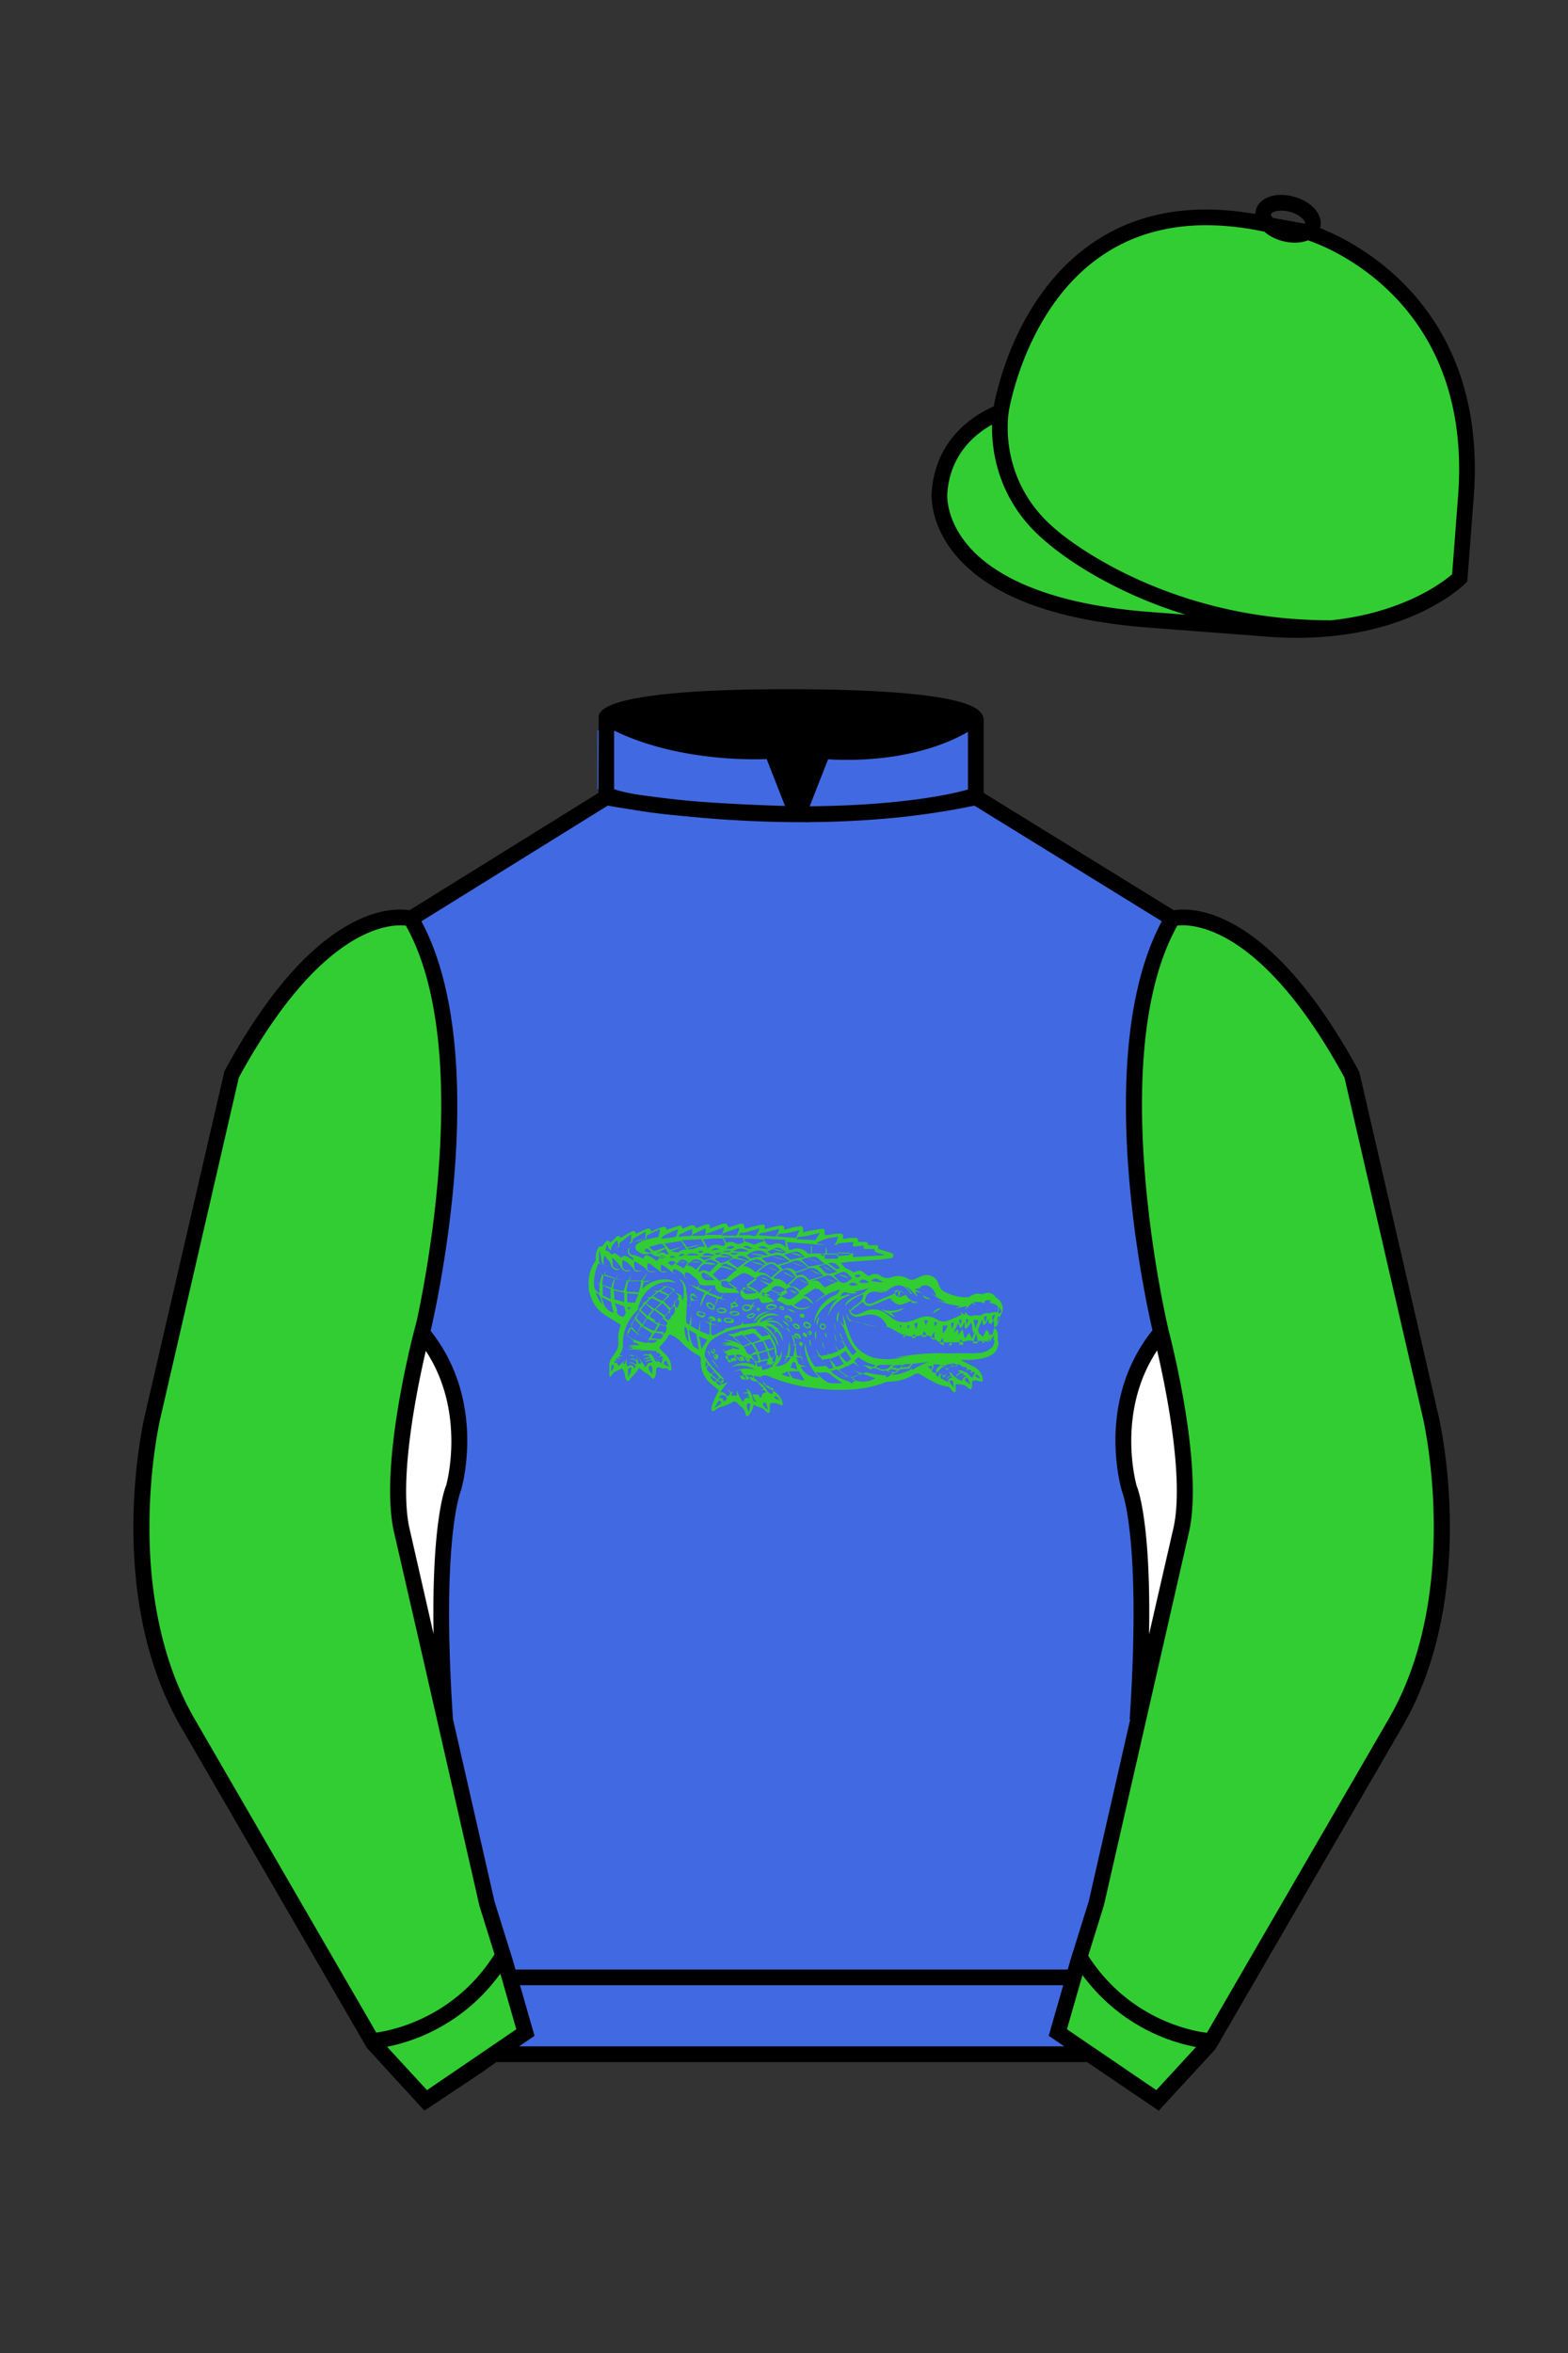
<svg xmlns="http://www.w3.org/2000/svg" viewBox="0 0 100 150">

	<rect x="0" y="0" width="100" height="150" fill="#333333" stroke="none"/>

	<path d="M74.752 58.99s5.164-1.613 11.451 9.961l5.025 21.795s2.623 11.087-2.232 19.497l-11.869 20.482-3.318 3.605-4.346-2.944H31.484l-1.03.731-3.317 2.213-1.658-1.802-1.659-1.803-5.936-10.241-5.936-10.241c-2.427-4.205-2.985-9.08-2.936-12.902.049-3.823.705-6.595.705-6.595l2.512-10.897 2.512-10.898c3.144-5.787 6.007-8.277 8.084-9.321 2.077-1.043 3.368-.64 3.368-.64l6.228-3.865 6.229-3.865v-5.08s.087-.328 1.571-.655c1.483-.328 4.364-.655 9.95-.655 6.222 0 9.232.368 10.689.737 1.455.369 1.357.737 1.357.737v4.916l12.535 7.73z" fill="#4169e1"></path>

<g id="ICON"><g id="Layer_91" data-name="Layer 91"><path d="M49.31,86.93Zm14.28-4.17a.37.37,0,0,1-.13-.12.57.57,0,0,0-.72-.16.53.53,0,0,1-.25,0,.76.76,0,0,0-.58.14.44.44,0,0,1-.25.08,3,3,0,0,1-1.43-.36.68.68,0,0,1-.32-.35l-.07-.18a.77.77,0,0,0-1-.48,3.76,3.76,0,0,0-.46.2.48.48,0,0,1-.45,0,1.2,1.2,0,0,0-1.09-.1.74.74,0,0,1-.63-.06.6.6,0,0,0-.71-.07.15.15,0,0,1-.18,0L55,81.06a.4.4,0,0,0-.42,0,.17.17,0,0,1-.21,0c-.11-.07-.23-.12-.34-.18s-.06,0-.08,0l-.34-.37.45-.06,1.74-.13c.31,0,.61-.06.91-.1.11,0,.25,0,.26-.17s-.13-.17-.23-.21l-.62-.19c-.07,0-.13,0-.12-.14s-.08-.13-.17-.13l-.47,0v0c0-.18-.08-.23-.25-.21a1.38,1.38,0,0,0-.2,0l-.19,0s0,0,0,0c0-.21,0-.27-.23-.26s-.37,0-.55.06l-.19,0c.06-.29,0-.34-.26-.33s-.5.06-.75.09l-.15,0a1.8,1.8,0,0,0,0-.19c0-.13,0-.21-.15-.2a5.58,5.58,0,0,0-.59.09c-.2,0-.41.08-.63.13,0-.08,0-.13,0-.18s0-.22-.17-.21a4.67,4.67,0,0,0-.52.08L50,78.4l0,0c.05-.27-.06-.3-.31-.26s-.58.13-.87.2h-.06a0,0,0,0,1,0,0c.06-.25,0-.3-.24-.26s-.63.15-.95.23l-.09,0c0-.1,0-.24-.11-.3h-.17l-.73.23L46.32,78h-.2l-.86.32s0,0,0-.07c0-.19,0-.25-.23-.19s-.43.16-.64.24c0,0-.06-.15-.12-.17a.54.54,0,0,0-.25,0l-.49.2c-.07-.2-.11-.22-.32-.16l-.71.23c0-.18-.11-.23-.31-.16s-.44.17-.66.26c-.06-.19-.11-.22-.32-.14s-.43.19-.65.29c-.05-.18-.11-.22-.3-.13s-.45.26-.68.4c-.09-.16-.17-.18-.34,0s-.2.2-.31.29c-.12-.15-.21-.16-.34,0s-.1.14-.15.21-.22,0-.29.12a1.45,1.45,0,0,0-.16.71.2.2,0,0,1,0,.11,2.59,2.59,0,0,0-.45,1.22.08.08,0,0,1,0,0v.52c0,.16.06.33.11.48a2.18,2.18,0,0,0,.84,1.18c.34.24.71.45,1.08.68,0,.17-.1.38-.13.58a4,4,0,0,0,0,.6.93.93,0,0,1-.17.56c-.08.13-.17.24-.25.37a.82.82,0,0,0-.16.57s0,.09,0,.14,0,.28,0,.41.08.1.15,0l0,0c.14-.27.44-.29.66-.45a1.19,1.19,0,0,1,.19.49.57.57,0,0,0,.08.24c.06.12.13.13.22,0a1,1,0,0,0,.08-.11,3.45,3.45,0,0,0,.26-.28,1.31,1.31,0,0,0,.2-.28c0-.07.1-.09.16,0l.2.16s.09.09.13.09.24.15.33.27a.55.55,0,0,0,.14.12c0-.05.1-.09.12-.15a.94.94,0,0,0,.06-.28c0-.06,0-.12,0-.18s.09-.19.24-.14a.54.54,0,0,0,.36.06s.06,0,.09,0,.08.09.13.13.13,0,.15,0a.46.46,0,0,0,0-.2,1.15,1.15,0,0,0-.36-.81L42.1,86a.1.1,0,0,1,0-.17,3.08,3.08,0,0,0,.24-.27,2.76,2.76,0,0,0,.28-.39c0-.09.09-.11.18-.07a1.85,1.85,0,0,1,.61.42,4.5,4.5,0,0,0,1.14.89.24.24,0,0,1,.15.25,1.84,1.84,0,0,0,.73,1.63l.32.26.09.08c-.12.24-.24.47-.34.72a1.78,1.78,0,0,0-.13.45c0,.15.06.2.19.13a2.75,2.75,0,0,1,.28-.19,2,2,0,0,1,.26-.08l.47-.19a.54.54,0,0,0,.13-.07.2.2,0,0,1,.28,0,2.49,2.49,0,0,0,.23.23.76.76,0,0,1,.34.53s0,.07.06.11h.1a1.48,1.48,0,0,0,.36-.73l.19.11.3.1a.31.31,0,0,1,.1.05c.08.06.15.14.22.2s.11.08.15.07A.18.18,0,0,0,49.1,90c0-.14,0-.28,0-.43a.29.29,0,0,0,0-.09.81.81,0,0,1,.68.09.16.16,0,0,0,.13,0s0-.09,0-.14a.88.88,0,0,0-.1-.27,1.33,1.33,0,0,0-.65-.59.91.91,0,0,1-.54-.56c0-.09-.08-.18-.12-.25a.57.57,0,0,1,.59,0,10,10,0,0,0,2.64.7,11.35,11.35,0,0,0,2.33.13,7.32,7.32,0,0,0,2.36-.45.72.72,0,0,1,.29-.06,3.21,3.21,0,0,0,1.62-.47.3.3,0,0,1,.35,0,12.4,12.4,0,0,0,1.13.62,4.29,4.29,0,0,0,.64.17.29.29,0,0,1,.12.07c.06.07.11.15.18.22s.14.1.2,0a1.55,1.55,0,0,0,0-.23c0-.06,0-.13,0-.22l.17,0,.33.05a.27.27,0,0,1,.12.06c.07,0,.12.11.19.15l.16.07a.45.45,0,0,0,.07-.18,1.86,1.86,0,0,0,0-.33.49.49,0,0,1,.47,0,.72.72,0,0,0,.21,0,.59.59,0,0,0,0-.23,1.07,1.07,0,0,0-.59-.72c-.21-.1-.42-.2-.62-.31a1.18,1.18,0,0,1-.19-.11v0h.14a5.16,5.16,0,0,0,1.3-.11,2.15,2.15,0,0,0,.5-.19.83.83,0,0,0,.43-.57.47.47,0,0,0,0-.38.53.53,0,0,1,0-.22.76.76,0,0,0-.09-.45s-.06-.06-.1-.09-.06.07-.07.1l-.09.34c-.1-.11-.16-.06-.2.06,0-.15,0-.3-.19-.4l-.21.43c-.14-.11-.28-.19-.3-.35a.36.36,0,0,1,0-.18c.06-.15.14-.3.21-.46l.07-.11h0a2,2,0,0,0,0,.24c0,.11.08.14.16.06a1.37,1.37,0,0,0,.13-.2l.09-.17h0v.22s0,.1.05.11a.16.16,0,0,0,.13,0c.06-.06.1-.13.17-.21,0,.12,0,.23,0,.33a.35.35,0,0,0,0,.12.17.17,0,0,0,.14-.06,1,1,0,0,0,.17-.34,2.9,2.9,0,0,1,.24-.64v-.27A.9.9,0,0,0,63.59,82.76Zm-7.54-1.18.28.15h-.26v0l-.51-.06A.33.33,0,0,1,56.05,81.58Zm-.62.18c-.23,0-.44.08-.65-.05C55,81.51,55.1,81.52,55.43,81.76Zm-.53-.44c-.2.16-.24.16-.4,0C54.64,81.26,54.77,81.21,54.9,81.32Zm-.19.57c-.34.1-.4.1-.55,0C54.25,81.72,54.51,81.74,54.71,81.89Zm-.7-.74.34.33-.32.24a.45.45,0,0,1-.45,0l-.41-.41c.14-.06.31-.14.48-.2A.36.36,0,0,1,54,81.15Zm-5,.78c-.18.18-.48.21-.56.52a1.73,1.73,0,0,0-.86-.51s.05-.07.08-.09c.24-.17.47-.34.71-.49a.5.5,0,0,1,.57,0,4.5,4.5,0,0,1,.37.28l-.24.2-.69-.28,0,0Zm-.26.49.4.16v0l-.41.05a.12.12,0,0,1-.12-.05.31.31,0,0,1,0-.19S48.7,82.41,48.74,82.42Zm-.5,0,0,0-.46.06a.36.36,0,0,1-.43-.26c0-.09,0-.16.11-.15a.93.93,0,0,1,.33.07C47.93,82.2,48.08,82.3,48.24,82.38Zm-2-.85a.35.35,0,0,0-.35.1c-.14-.13-.29-.26-.45-.42.16-.14.33-.31.51-.46a.19.19,0,0,1,.13,0l.73.21A1.4,1.4,0,0,0,46,80.7a.31.31,0,0,1,.38-.11,5.61,5.61,0,0,1,.63.34l-.18.13c-.15.13-.3.26-.44.4A.18.18,0,0,1,46.21,81.53Zm.82.58,0,0c-.25,0-.5,0-.74-.06S46,82,46,81.82s0-.15.1-.15a.45.45,0,0,1,.26,0C46.57,81.83,46.8,82,47,82.11Zm-4-1.63-.23.17-.23-.17a.29.29,0,0,1,.49,0h-.34v0ZM42,79.9s-.08,0-.12,0v0l.57-.3c.06.12.12.22.2.36-.08,0-.13,0-.16,0A.39.39,0,0,0,42,79.9Zm.39.27H42C42.15,80,42.23,80,42.38,80.17Zm-1-.67.74-.21s.12,0,.17.09a.6.6,0,0,1,.13.14l-.64.21a.15.15,0,0,1-.11,0Zm.16.3c-.15.08-.24.07-.45-.08C41.22,79.53,41.27,79.54,41.52,79.8Zm1.16.37c.09-.14.18-.16.38,0Zm.07-.4.79-.31v0c-.25.06-.49.11-.73.19a.15.15,0,0,1-.19-.06,2.74,2.74,0,0,0-.29-.31l.52-.08.45-.07a.13.13,0,0,1,.16.06l.3.49,0,0a.51.51,0,0,0-.52.16s0,0-.06,0Zm3.33,0h0l.49-.06c-.06.09-.12.13-.22.1l-.14,0h-.13l-.12.07a.75.75,0,0,1-.2.1c-.06,0-.14,0-.21-.08v0l.53-.06Zm6.49.81-.51.08-.42.07a.14.14,0,0,1-.11,0l-.45-.42a1.28,1.28,0,0,1,.26-.1,5.58,5.58,0,0,1,.59-.1.19.19,0,0,1,.15.07C52.24,80.26,52.39,80.4,52.57,80.56Zm-.29-.64h.22l0,.17Zm.39.31c-.07,0-.11,0-.11-.09v0c0-.21,0-.19.2-.19h.68s0,.09,0,.13,0,.13-.14.14Zm.15.44c.18.14.37.26.56.39v0c-.13,0-.26.05-.38.09a.45.45,0,0,1-.54-.19,1.93,1.93,0,0,0-.3-.26,2,2,0,0,0,.35-.1A.29.29,0,0,1,52.82,80.67Zm-6.92-.62c.13-.2.47-.16.81.1a2.53,2.53,0,0,1-.76.36l-.39-.25a.44.44,0,0,1,.41-.14c.21,0,.42,0,.63.07A1.15,1.15,0,0,0,45.9,80.05Zm.65-.2h.92v0l-.16,0a.6.6,0,0,0-.41.09.11.11,0,0,1-.17,0C46.69,80,46.62,79.91,46.55,79.85Zm.16-.09a.79.79,0,0,1,1,0c-.06,0-.09,0-.12,0C47.28,79.81,47,79.78,46.71,79.76Zm1.08.59a.22.22,0,0,1-.13,0c-.23-.06-.46-.14-.68-.21C47.16,79.94,47.54,80.08,47.79,80.35Zm-.2-.35c.56-.4,1-.4,1.37,0v0l-.25,0a7.9,7.9,0,0,0-.85-.12,2.52,2.52,0,0,0,.85.17v0l-.41.07c-.1,0-.21,0-.31.06a.18.18,0,0,1-.19,0A1.92,1.92,0,0,0,47.59,80Zm1.7-.38a.41.41,0,0,1,.54,0l.29.19c-.11,0-.21.11-.33.06a.64.64,0,0,0-.47,0c-.18.09-.29,0-.41-.12l.38-.13Zm.27.38a.56.56,0,0,1,.35.09,3.26,3.26,0,0,1,.41.3l-.7.2a.13.13,0,0,1-.1,0A.53.53,0,0,0,49,80.5s-.07,0-.09,0-.21-.18-.34-.29C48.93,80.13,49.25,80.05,49.56,80Zm.48.57.47-.16a.57.57,0,0,1,.55,0c.16.11.29.24.46.37l-.75.26s-.07,0-.09,0A.6.6,0,0,0,50,80.9a.16.16,0,0,1-.1,0,2.61,2.61,0,0,0-.17-.2Zm.85-.4-.43.1a.12.12,0,0,1-.1,0,4.63,4.63,0,0,1-.37-.32c.27-.07.51-.14.77-.19a.44.44,0,0,1,.23.09c.1.07.19.16.32.27ZM50,79.43a.62.62,0,0,0-.7-.1.39.39,0,0,1-.44-.08c-.07-.06-.08-.18-.13-.29l1.35.08c0,.16,0,.31.07.49Zm-1,.2-.65-.08C48.59,79.38,48.72,79.4,49,79.63Zm-.27-.49c-.17,0-.34.09-.5.15a.26.26,0,0,1-.28,0,2.17,2.17,0,0,0-.36-.12.15.15,0,0,1-.06,0,.93.93,0,0,1-.07-.2c.41,0,.8,0,1.2.06C48.79,79,48.71,79.1,48.73,79.14Zm-.75.43c-.24.12-.39-.06-.58-.09C47.63,79.32,47.78,79.5,48,79.57Zm-.66-.33a.41.41,0,0,1-.44,0,.57.57,0,0,0-.55,0l-.18-.34h1.11c.17,0,.13.13.17.21S47.38,79.21,47.32,79.24Zm-.49.24c-.15.19-.34.11-.53.13A.41.41,0,0,1,46.83,79.48Zm-1.45.24c.17-.19.25-.2.52-.08Zm.22.33h-.8C44.91,79.81,45.29,79.86,45.6,80.05Zm-1.08-.26c.11-.1.23-.05.35,0C44.72,79.89,44.67,79.89,44.52,79.79Zm0,.24-.38,0-.38,0C44,79.87,44.19,79.85,44.57,80Zm.92.11v0l-.54.2-.29-.22Zm-.93-.64a1,1,0,0,1-.52.14.28.28,0,0,0-.13,0v-.06l.79-.21v0c-.24,0-.47.07-.7.12s-.15,0-.2-.08a4.29,4.29,0,0,0-.28-.35L44.65,79a.07.07,0,0,1,.07,0c.08.15.15.31.23.47C44.8,79.49,44.65,79.44,44.56,79.5Zm-.84.45c-.11.14-.25.12-.4.13A.3.3,0,0,1,43.72,80Zm-.42.52h.53a1,1,0,0,0-.54,0c.14-.22.4-.23.63,0l-.27.39-.49-.29C43.22,80.5,43.26,80.47,43.3,80.47Zm.71,0h.74a1.08,1.08,0,0,0-.64,0c.13-.29.55-.2.75,0l-.43.47c-.16-.12-.3-.28-.56-.26Zm.65.35c.17-.17.31-.32.59-.21a1.75,1.75,0,0,0,.46,0,1.3,1.3,0,0,0-.68-.14.37.37,0,0,1,.48-.13,2.27,2.27,0,0,1,.34.19l-.56.57c-.18-.09-.4-.22-.62,0C44.5,81,44.51,81,44.66,80.85Zm.32.35a.56.56,0,0,1,.21.09c.15.1.29.22.45.35-.19,0-.36,0-.52,0a.33.33,0,0,1-.31-.27A.13.13,0,0,1,45,81.2Zm1.53-.77.29-.16a.17.17,0,0,1,.1,0l.75.15-.56.44Zm1.7-.14c.27,0,.44.16.66.31l-.64.54a1.38,1.38,0,0,0-.77-.41A1.59,1.59,0,0,1,48.21,80.29Zm1,1.19a.89.89,0,0,0-.83-.33,1.86,1.86,0,0,1,.7-.52.39.39,0,0,1,.3,0,4.35,4.35,0,0,1,.42.33Zm.16,0a4.15,4.15,0,0,1,.52-.42.45.45,0,0,1,.65.08l.27.3-.58.51a.81.81,0,0,0-.93-.36C49.39,81.55,49.39,81.51,49.42,81.5Zm.92.67a.33.33,0,0,1,.42,0,4,4,0,0,1,.32.28,1.88,1.88,0,0,1-.55.41.51.51,0,0,1-.4-.07l-.43-.22.19-.12Zm.09-.2.41-.37a.43.43,0,0,1,.68.05l.17.25-.28.22-.29.21A.76.76,0,0,0,50.43,82Zm1.26-.32c-.18-.23-.39-.45-.76-.26l-.13-.2.1,0c.22-.08.45-.15.67-.25a.64.64,0,0,1,.77.16c.1.09.18.19.28.29Zm.15.07c.15-.07.31-.12.47-.18l.38-.13a.45.45,0,0,1,.45,0,.6.6,0,0,1,.13.09l.3.26c-.15,0-.3.09-.44.15l-.43.21a2.89,2.89,0,0,1-.24-.25.46.46,0,0,0-.65-.1s0,0-.06,0S51.8,81.73,51.84,81.72Zm1.77-.83a.18.18,0,0,1-.27,0c-.13-.11-.28-.21-.42-.32C53.25,80.47,53.34,80.55,53.61,80.89Zm.69-.84-.81.08a.76.76,0,0,1,0-.16.12.12,0,0,1,.07-.07h.72ZM53,78.91a3.55,3.55,0,0,1,.47-.06c-.11.16-.07.4-.32.49l.7.08v0l-.51-.07v0a.42.42,0,0,1,.14-.09l.83-.08h.11a.64.64,0,0,1,0,.07c-.07.2,0,.23.17.21l.48-.06s0,0,0,0c0,.19,0,.23.19.22l.51,0c0,.19.1.21.22.25a2.74,2.74,0,0,1,.46.15l-2.06.12c0-.19,0-.2.17-.2h.15v0h-.16c-.12,0-.18,0-.17-.16s0,0,0-.07a1.27,1.27,0,0,1,0,.2h-.73s-.05,0-.05-.08a2,2,0,0,1,0-.24h0v.32h-.86c0-.16,0-.3-.08-.44h0v.32c0,.08,0,.12-.11.12s-.43,0-.65,0-.11,0-.12-.11a3,3,0,0,0,0-.31.17.17,0,0,0-.06-.11v.54c-.09,0-.19,0-.24-.06a.86.86,0,0,0-1-.19H50.3l-.12-.49,2.47.2h0l-.55-.11a.2.2,0,0,1,.2-.13C52.53,79,52.76,78.94,53,78.91Zm-1.29-.18.58-.14,0,0c-.09.15-.18.31-.28.46a.14.14,0,0,1-.13,0L50.82,79c0-.13.11-.16.25-.16A3.44,3.44,0,0,0,51.7,78.73Zm-1-.24.28-.07c-.09.19-.15.34-.23.49a.13.13,0,0,1-.11,0l-1.1-.09a.26.26,0,0,1,.25-.18C50.11,78.64,50.42,78.56,50.72,78.49Zm-2.17.12a7.31,7.31,0,0,0,.78-.18l.37-.09a.94.94,0,0,1-.23.48.18.18,0,0,1-.1,0l-1-.08A.26.26,0,0,1,48.55,78.61Zm-1.22,0a5.06,5.06,0,0,0,.67-.17l.45-.13v0a1.72,1.72,0,0,1-.21.43c-.11.13-.29,0-.44,0s-.44,0-.67,0C47.17,78.64,47.21,78.58,47.33,78.56Zm-1.15,0c.3-.12.6-.22.9-.33l.07,0,0,0c0,.14-.07.28-.12.41a.13.13,0,0,1-.11.08l-.83,0h-.06S46.14,78.59,46.18,78.58Zm-1,0,1-.37c0,.15-.07.28-.11.42a.15.15,0,0,1-.09.06H45S45.09,78.63,45.13,78.61Zm.3.34.63,0,.13.3a.12.12,0,0,1-.13.17H46a.74.74,0,0,0-.86.16h0l-.3-.57Zm-1.23-.28c.25-.13.51-.24.76-.36h0a1,1,0,0,0,0,.16c0,.34,0,.29-.32.31l-.5,0,0,0S44.17,78.68,44.2,78.67Zm-.84,0a2.3,2.3,0,0,0,.32-.15l.42-.19a3.25,3.25,0,0,1,0,.33c0,.08,0,.12-.12.12l-.74.06A.18.18,0,0,1,43.36,78.69Zm-1,.06.56-.26.28-.11a3.08,3.08,0,0,1-.1.41.15.15,0,0,1-.1.09l-.83.11A.23.23,0,0,1,42.41,78.75Zm-3.69.58c.09.16.08.33.26.4,0-.31.2-.46.39-.66l.09.41-.34.19v0l.39-.17s0-.06,0-.09a.18.18,0,0,1,.07-.19c.18-.14.36-.29.54-.42a.67.67,0,0,1,.14-.09,2.08,2.08,0,0,1,0,.25c0,.15,0,.3-.21.33l0,0c.21,0,.27,0,.32-.22,0,0,0-.06,0-.07l.8-.46h0c0,.15,0,.3,0,.46a1.67,1.67,0,0,0-.74.21v0l.83-.23c-.06-.14,0-.21.12-.26l.71-.34c0,.19-.06.35-.09.51a.13.13,0,0,1-.09,0c-.24.06-.47.09-.7.16a1.75,1.75,0,0,0-.5.23.28.28,0,0,0,0,.52.72.72,0,0,0,.72.13.14.14,0,0,1,.11,0,.74.74,0,0,0,.57.19c.1,0,.2,0,.32,0-.06.11-.12.14-.23.11s-.19,0-.29.17c-.08,0-.15-.11-.23-.15a2.58,2.58,0,0,0-.32-.18c-.18-.07-.25,0-.31.15l0,.05h0A2.65,2.65,0,0,0,40.4,80L40.28,80c-.18-.13-.2-.23-.1-.48a.25.25,0,0,0-.14.24c0,.18.08.29.35.43l0,.15-.13-.07a2,2,0,0,0-.31-.19c-.16-.07-.23,0-.33.1l-.26-.2c-.15-.11-.22-.1-.36,0-.11-.1-.17-.28-.39-.25C38.62,79.58,38.67,79.47,38.72,79.33ZM38,82.4c.32.13.33.43.4.74A1.68,1.68,0,0,1,38,82.4ZM40,83s0-.14,0-.22,0-.21,0-.33l.72.05c-.08.19-.14.36-.22.53a.22.22,0,0,1-.14,0A1.07,1.07,0,0,1,40,83Zm.24.34-.12.16L40,83.34Zm-.28-1c0-.23.07-.45.11-.66h.81c0,.24-.09.47-.13.71Zm-.15-.1s-.08.06-.12.06l-.59-.13c0-.23.09-.44.13-.66l.74.14C39.91,81.84,39.86,82,39.8,82.22ZM39,82.1l-.58-.2a.15.15,0,0,1,0-.09c0-.19.06-.38.09-.59l.72.26C39.08,81.69,39,81.88,39,82.1Zm-.06.08a.12.12,0,0,1,0,.07c0,.18,0,.35,0,.56l-.5-.23s0,0,0-.06c0-.18,0-.37,0-.57Zm-.52.53.52.27a.16.16,0,0,1,.06.08c0,.21.09.42.13.62C38.61,83.55,38.51,83.14,38.37,82.71Zm.76.12c0-.18,0-.37-.05-.57l.68.15V83l-.59-.16A0,0,0,0,1,39.13,82.83Zm.19.78c0-.17-.1-.33-.17-.54l.6.2s0,0,0,0a2.42,2.42,0,0,1,.1.36.45.45,0,0,1-.05.19.94.94,0,0,1-.09.12A.47.47,0,0,1,39.32,83.61Zm-.21,3.57a1.57,1.57,0,0,1-.2.25h0A3,3,0,0,1,39,87.1S39,87,39.09,87,39.14,87.14,39.11,87.18Zm1.09.23c-.05.14-.13.26-.19.39h0c0-.13,0-.26,0-.39a.17.17,0,0,1,0-.07c0-.09.07-.17.18-.15S40.25,87.3,40.2,87.41Zm1.37.21a3.65,3.65,0,0,1-.24-.31.35.35,0,0,1,0-.2.14.14,0,0,1,.12-.06.26.26,0,0,1,.1.13c0,.14,0,.29,0,.44Zm.83-.86a.18.18,0,0,1,.11.08c0,.09.07.19.12.31L42.38,87a.18.18,0,0,1-.05-.12S42.38,86.76,42.4,86.76Zm-.3-.38-.16.15c.1,0,.19-.14.3,0a1.07,1.07,0,0,1-.14.16h0l.2-.09,0,0a.36.36,0,0,0-.15.34l-.45-.4,0,0,.24.27c-.12,0-.2,0-.24-.14a1.73,1.73,0,0,0-.21-.34s-.07-.12-.13,0-.05,0-.08,0a.37.37,0,0,0-.33.08c.36,0,.38,0,.45.11a.47.47,0,0,0-.4.14c.18,0,.35-.18.52,0-.17,0-.34,0-.41.18a1.45,1.45,0,0,1,.26-.11.14.14,0,0,1,.19.11.82.82,0,0,0-.28.07.93.93,0,0,0-.15.26l-.44-.64h0c.05.13.11.26.17.39a.29.29,0,0,0-.1,0l-.1,0-.09-.52h0c0,.11,0,.22,0,.33-.26-.16-.32-.17-.5-.06a.44.44,0,0,1,.47.13s0,.14,0,.19a1.76,1.76,0,0,0-.35-.15s-.12,0-.17.08a.38.38,0,0,1,.45.14s0,.12,0,.18-.15-.18-.23-.2-.19,0-.3.08a1.91,1.91,0,0,1,0-.63h0c0,.12-.08.23-.11.35s0,.12-.14.08l.12-.21-.43.39c0-.14-.09-.25-.25-.23,0-.17.12-.17.31-.06l0,0-.21-.14c0-.1,0-.1.35,0l-.22-.13c.07-.17.21,0,.32-.08l-.22-.08a.41.41,0,0,1,.07-.11.94.94,0,0,0,.15-.49,2.86,2.86,0,0,1,.83-2.16l.16-.18h0a.13.13,0,0,1,0,.22c-.07.1-.13.21-.21.32a.83.83,0,0,1-.08-.12v0a.3.3,0,0,1,0,.36,2.51,2.51,0,0,0-.13.28l-.11-.19c.15.27,0,.48-.13.72l-.12-.19a.41.41,0,0,1,0,.5h0l.06-.08a.93.93,0,0,1,.05-.1l.36.33s0,.07,0,.1.09,0,.11,0a2,2,0,0,1,.28.16l-.38,0-.05,0-.25,0h0l.27.11.28.07v0L40,85.8v0l.39.16-.43.07v0H41l-.53.12a4.37,4.37,0,0,1,1.44,0l-.07.09H42ZM41.58,85c0,.1-.12.22-.19.33s-.06,0-.09,0L40.66,85l.24-.45ZM41,84.51l.26-.47.67.41c-.06.12-.13.24-.2.36a.14.14,0,0,1-.11,0Zm-.35.47-.38-.42s0-.07,0-.1l.2-.39.39.44Zm0,.07c-.07.11-.13.24-.21.39L40,85.11A.14.14,0,0,1,40,85c0-.12.11-.24.17-.37Zm.06,0,.67.33c-.07.24-.1.26-.34.2l-.55-.15C40.49,85.32,40.55,85.2,40.62,85.09Zm.75.37a.08.08,0,0,1,.07,0l.38,0c-.08.18-.3.24-.58.15A1.09,1.09,0,0,1,41.37,85.46Zm.07-.11c.09-.13.16-.24.24-.34a.1.1,0,0,1,.08,0,3.24,3.24,0,0,1,.39.07l-.23.31s-.05,0-.07,0Zm.29-.44.27-.42.43.11-.2.34s0,0-.07,0Zm0-.7a4.5,4.5,0,0,1-.41-.25l.3-.42.57.43s0,.07,0,.1h0C41.93,84.42,42,84.4,41.69,84.21Zm0-.72.44-.38c.11.12.25.25.38.4s0,.08,0,.11-.14.19-.22.3Zm.49-.5c.11-.08.23-.19.37-.31l.31.36a.12.12,0,0,1,0,.1c-.07.11-.15.22-.22.31Zm.41-.41.28-.29.3.42L43,83C42.88,82.86,42.76,82.72,42.63,82.58Zm-.06,0-.25-.14-.27-.12.11-.07c.1-.06.21-.18.3-.17a1.5,1.5,0,0,1,.41.22Zm-.07.06-.31.31a.11.11,0,0,1-.1,0c-.18-.08-.35-.18-.53-.27.13-.1.25-.21.39-.31H42Zm-.44.43-.4.42-.54-.37.31-.31a.1.1,0,0,1,.09,0Zm-.54.47c-.1.14-.2.26-.31.4l-.43-.4c.09-.13.19-.25.3-.38Zm-.38.5-.26.44-.36-.38a.1.1,0,0,1,0-.09l.2-.39ZM42,85.38c.1-.11.12-.29.31-.32C42.26,85.19,42.23,85.37,42,85.38Zm.28-.41.22-.37C42.54,84.8,42.43,85,42.31,85Zm.2-.49c0,.07-.08,0-.14,0l-.32-.1.22-.34.25.2C42.61,84.34,42.53,84.41,42.51,84.48Zm.11-.32L42.38,84l.25-.35C42.86,83.87,42.86,84,42.62,84.16Zm.22-.28a.08.08,0,0,0,0,0c-.22-.28,0-.45.15-.64A.45.45,0,0,1,42.84,83.88Zm.33-.49c-.16-.26-.15-.34.07-.59C43.41,83,43.29,83.21,43.17,83.39Zm.49,1.15c.11.09.22.16.22.35a5.06,5.06,0,0,0,.09.68C43.79,85.49,43.62,85,43.66,84.54Zm.63,1.31a.19.19,0,0,1-.07-.08,2.83,2.83,0,0,1-.25-1l.47.27a.08.08,0,0,1,0,.07c.06.31.11.62.16.94Zm.28-.68,0,0,.57.24-.38.6C44.71,85.71,44.64,85.44,44.57,85.17ZM45,86.72h0l.15.28-.16.16C45,87,45,86.85,45,86.72Zm.09.57c-.08-.13.07-.17.12-.28l.16.21.18.19-.21.18C45.24,87.5,45.15,87.4,45.07,87.29Zm.67.65-.35-.29,0-.08c.13-.13.13-.13.26,0l.18.23Zm.21-.1.21.2c-.14.17-.14.17-.38-.08Zm-.61-.12.26.19c.09.07.09.08,0,.18C45.41,88,45.29,87.81,45.34,87.72Zm.31.42.08-.12.25.2-.1.11Zm.27,1.37-.37.25,0,0,.23-.4c0-.06.12-.1.19,0A.12.12,0,0,1,45.92,89.51Zm-.07-.38c0-.08.06-.19.18-.2a.3.3,0,0,1,.3.22c0,.14-.12.12-.19.22A.24.24,0,0,0,45.85,89.13Zm.31.32,0,0,.22-.13,0,0Zm1.66.18c0,.15-.07.3-.1.44h0c0-.12-.07-.24-.11-.36a.12.12,0,0,1,0-.08c0-.09,0-.18.14-.17S47.84,89.55,47.82,89.63Zm1.13.25a2.27,2.27,0,0,1-.28-.26c-.07-.07,0-.14,0-.19s.12,0,.15,0,.09.27.13.41Zm.43-.85a.19.19,0,0,1,.13,0,1.43,1.43,0,0,1,.2.23l0,0a2,2,0,0,1-.26-.09.17.17,0,0,1-.09-.11S49.37,89,49.38,89Zm-.07-2.1h0l-.06.08,0,.06,0,.05,0,0,0,0h0l-.05,0a1.59,1.59,0,0,1-.6.22l-.06-.28.57-.09s0,.09,0,.13c.07-.19.23-.24.4-.29h0s-.08,0-.12,0l-.14,0c0-.3,0-.33.37-.42a.35.35,0,0,1-.1.36Zm-1.55.83,0,0c.21.06.44.1.55.34a1.76,1.76,0,0,1-.41-.11C47.86,87.94,47.82,87.84,47.76,87.76Zm0,.18a2.28,2.28,0,0,0-.26,0,.21.21,0,0,1-.29-.15l-.06-.1C47.6,87.65,47.71,87.65,47.79,87.94Zm-.88-1.56c.33-.08.5,0,.59.37l-.1,0C47.09,86.81,47,86.59,46.91,86.38Zm.09.34a1.26,1.26,0,0,0-.25.07,1.17,1.17,0,0,0-.24.09l-.27-.41.49-.1a.08.08,0,0,1,.08,0C46.88,86.51,46.93,86.61,47,86.72ZM49,86l-.28-.55.39-.1.28.55Zm.4-.05c0,.16,0,.3.06.44s0,0,0,.06l-.3.11L49,86.13Zm-.46.67-.44.11c0-.15-.08-.29-.11-.44l.55-.17c0,.13.05.26.08.38S49,86.64,48.91,86.66Zm0-.58-.56.16-.3-.55.49-.14a.1.1,0,0,1,.1,0A5.46,5.46,0,0,1,48.88,86.08ZM48,85.6s-.06,0-.08,0l-.47-.47.48-.11a.32.32,0,0,1,.19,0c.13.12.25.25.39.39Zm-.14,0-.45.21-.66-.55.53-.15a.08.08,0,0,1,.08,0Zm-.38.87,0,0,.35.35C47.59,86.83,47.56,86.65,47.48,86.51Zm.1-.36a2.52,2.52,0,0,1-.15-.24l.38-.16a.11.11,0,0,1,.16,0l.27.47-.12,0C47.84,86.43,47.76,86.41,47.58,86.15Zm.69.21.13.41c-.18.09-.2.09-.31-.07l-.18-.25Zm0,.66a.49.49,0,0,0-.06-.13l.2,0c0,.06,0,.12,0,.17,0-.18.08-.22.23-.24a1.67,1.67,0,0,0,.3-.08.09.09,0,0,1,0,.05c0,.23,0,.23-.21.28l-.31.08C48.36,87.16,48.31,87.12,48.27,87Zm1.55.64.41-.2c.05.13.1.24.16.37ZM51.2,88l-.46-.11c-.27,0-.32-.27-.44-.47h.59a.08.08,0,0,1,.06,0l.35.54Zm-.78-.82a3.45,3.45,0,0,1,.14-.34.16.16,0,0,1,.11,0,.13.13,0,0,1,.08.07c0,.12.06.25.1.4Zm2.71,1a.7.7,0,0,1-.44-.12,2.94,2.94,0,0,1-.66-.57,3,3,0,0,0,.52,0,.54.54,0,0,1,.45.16c.23.19.49.36.73.54Zm1.35-1.43.26-.24a2.72,2.72,0,0,0,1.1.52.27.27,0,0,1-.38.06L55,87v0l.52.3-.44.25a.2.2,0,0,1-.11,0,2.31,2.31,0,0,1-.87-.47l.27-.17a.17.17,0,0,1,.11,0l.3.22,0,0Zm2.7.44-.25,0c0-.15.06-.15.58-.18A.28.28,0,0,1,57.18,87.25Zm1-.33,0,0c-.1.1-.17.23-.29.28a1.28,1.28,0,0,1-.4,0C57.59,86.89,57.91,87,58.14,86.92Zm-.91.44c-.08.11-.17.19-.31.16l-.35,0C56.76,87.2,57,87.32,57.23,87.36Zm-.58-.16.06,0a0,0,0,0,1,0,0,.56.56,0,0,1-.67.09l-.23-.08a.46.46,0,0,1,.38-.14c.23,0,.47,0,.7,0v0Zm-1.83.48-.61.18h-.06a2.81,2.81,0,0,1-.68-.48l.51-.23a.09.09,0,0,1,.07,0Zm-.56-1c-.34.27-.26.26-.53,0l-.21-.25.37-.26.37.54S54.27,86.73,54.26,86.73Zm-.39.28-.5.22s-.06,0-.08,0l-.4-.48.58-.24C53.59,86.65,53.72,86.82,53.87,87Zm-.66.27h0c-.44.13-.33.17-.63-.19-.07-.09-.12-.18-.2-.29a3.52,3.52,0,0,1,.41-.07.09.09,0,0,1,.09,0C53,86.93,53.1,87.11,53.21,87.28Zm1,.93a2.79,2.79,0,0,1-1.28-.7l.34-.09a.15.15,0,0,1,.11,0l.58.47-.26,0v0a1.55,1.55,0,0,1,.43,0,1.29,1.29,0,0,1,.4.21A1.23,1.23,0,0,1,54.23,88.21Zm.12-.29.6-.21a.15.15,0,0,1,.11,0l.75.26A1.57,1.57,0,0,1,54.35,87.92Zm2.15-.12a7.91,7.91,0,0,1-1.31-.21l.47-.26s.07,0,.1,0l.5.17-.17.1v0c.26-.21.52-.08.8,0A.55.55,0,0,1,56.5,87.8Zm1.67-.45a2.89,2.89,0,0,1-1.25.41h-.06a.54.54,0,0,1,.39-.17c.12,0,.23,0,.35,0v0l-.41,0a.41.41,0,0,1,.34-.2,4.78,4.78,0,0,0,.65-.07v0H58l.21-.27a.08.08,0,0,1,.06,0l1.14-.14v0l-.1,0A4.42,4.42,0,0,0,58.17,87.35Zm1.23.1-.25-.22v0l.27-.07C59.42,87.23,59.41,87.32,59.4,87.45Zm.1-.22c.25.16.25.16.13.41C59.39,87.47,59.39,87.47,59.5,87.23ZM60.71,87l.08.06a2.3,2.3,0,0,1-.37.16c-.08,0-.17,0-.26-.08v0l.25-.14c-.15,0-.25.16-.42.06,0,0,.06,0,.09,0l.59-.12a.4.4,0,0,1,.4.12c-.15.1-.29,0-.43,0Zm-.38.27a1.58,1.58,0,0,0-.21.16,1.38,1.38,0,0,0-.15.17c-.06-.07-.14-.15-.13-.17a1,1,0,0,1,.24-.25C60.13,87.11,60.23,87.18,60.33,87.22ZM60,87l-.29.27,0,0s-.09-.09-.15-.13-.06-.1,0-.15S59.93,87,60,87Zm-.14.76c-.22-.09-.23-.14-.1-.34l.16.12Zm.94.66-.22-.27a.25.25,0,0,1,0-.15A.17.17,0,0,1,60.7,88a.19.19,0,0,1,.1.1c0,.13,0,.25.05.38Zm1.07-.17-.29-.21a.15.15,0,0,1-.05-.12s.05-.08.09-.09a.17.17,0,0,1,.12.06l.15.35Zm.37-.64a.25.25,0,0,1,.13.06,2.49,2.49,0,0,1,.17.21,1,1,0,0,1-.26-.09.22.22,0,0,1-.09-.1A.16.16,0,0,1,62.26,87.65Zm-.86-.53-.06.07a.38.38,0,0,1,.37.08l-.09.15h0a.29.29,0,0,1,.37,0l-.09.14c.1,0,.18-.16.29,0l-.14.29c-.14,0-.22-.16-.32-.26h0a.39.39,0,0,0-.1-.08h0l-.07,0-.2-.11a2.56,2.56,0,0,0-.27,0v0l.18.14a.46.46,0,0,0-.3.29c.09-.07.17-.14.25-.19a.19.19,0,0,1,.27,0c-.09.09-.18.17-.26.26l0,0c.12-.09.22-.28.44-.13a.29.29,0,0,0-.27.3,1.25,1.25,0,0,1-.64-.41c0-.08-.16-.12-.24-.19l0,0,.15.26a.33.33,0,0,0-.3.23c.25-.23.31-.25.39-.11-.17,0-.26.1-.29.29a4,4,0,0,1-.46-.25s0-.14,0-.24c.1.07.22.09.17.26l.28-.34h0l-.23.17L60,87.59c.13-.23.3-.33.43-.28s0-.08,0-.08l.44-.16s.07,0,.14,0L61,87C61.09,86.94,61.23,87,61.4,87.12Zm2-2.07h0v.36c0,.08-.06.11-.16.06S63.38,85.2,63.43,85.05Zm-.28.32h0c0,.07,0,.13,0,.21h-.16Zm-.33.09h0v.18h-.15Zm-.45.15s0,.06,0,.06a2.42,2.42,0,0,1-.27,0c.07-.22.14-.41.2-.59h0C62.32,85.25,62.35,85.43,62.37,85.61Zm-.93-.84h0l-.27.36c0-.11,0-.19,0-.26s-.07-.11-.15,0a.3.3,0,0,1-.14.11l.28-.6h0a1.46,1.46,0,0,0,.07.19s.05.08.07.13.09-.06.12-.1.09-.17.15-.29a2.71,2.71,0,0,0,0,.33q0,.16.15.06a1.24,1.24,0,0,0,.17-.23.47.47,0,0,0,.07-.12c.17.19,0,.46.22.68l-.14.35c-.07-.14-.12-.25-.17-.37-.14.09-.14.28-.31.32Zm0,1-.22,0,.09-.37h0C61.37,85.49,61.41,85.6,61.44,85.73Zm-.69-.26c0,.11,0,.19,0,.29h-.2Zm-.1-1.08.23-.1c0,.17-.08.31-.12.45h0C60.71,84.62,60.68,84.51,60.65,84.39Zm.55-.23.17-.06c0,.12,0,.21-.07.34Zm.4-.07c.19,0,.22,0,.16.19a1.54,1.54,0,0,1-.09.19C61.64,84.32,61.62,84.21,61.6,84.09Zm.76.27c0,.11-.08.22-.12.33l0,0c0-.17-.07-.35-.11-.55l.28,0A2.45,2.45,0,0,1,62.36,84.36Zm.51-.13h0a2.13,2.13,0,0,1-.08-.27l.19-.08C62.92,84,62.9,84.13,62.87,84.23Zm.46-.07h0l0-.29.19-.06C63.4,84,63.37,84.06,63.33,84.16Zm.34.23h0c0-.12,0-.24,0-.36s.1-.1.16-.14l0,0Zm.17-.73c0,.07-.08.1-.15,0a.4.4,0,0,0,0-.42c0,.09,0,.19,0,.29s-.08.12-.16.12-.23,0-.35.06-.07,0-.11,0a.7.7,0,0,0-.48.14.49.49,0,0,1-.21,0,2.11,2.11,0,0,0-.25,0,.3.3,0,0,1-.4-.09.8.8,0,0,0-.13-.13l0,.17c-.14,0-.2-.12-.32-.18l.1.19c-.31.14-.62.29-.94.4a.72.72,0,0,1-.41,0,1.23,1.23,0,0,1-.31-.14,1.16,1.16,0,0,0-1-.07c-.21.08-.42.17-.64.23a1.27,1.27,0,0,1-1.17-.22l-.26-.2a1.33,1.33,0,0,0-1.51-.18,2.78,2.78,0,0,1-.4.16.36.36,0,0,1-.42-.17l-.13-.19a.5.5,0,0,0,.56.51,2.34,2.34,0,0,0,.46-.09,1.13,1.13,0,0,1,1.41.72,3.48,3.48,0,0,1-1.24-.13,8.45,8.45,0,0,0-.84-.19.47.47,0,0,1-.42-.34.61.61,0,0,0-.07-.17.56.56,0,0,0,.22.5l-.18,0v0h.11a1.72,1.72,0,0,1,.81.11,3.19,3.19,0,0,0,1.33.22,1.12,1.12,0,0,1,.64.17,2.69,2.69,0,0,0,.29.16,1.89,1.89,0,0,0,1.41.25,1.1,1.1,0,0,1,1,.23,1.81,1.81,0,0,0,.29.19,1.09,1.09,0,0,0,.26,0,.75.75,0,0,0,.21,0l.39,0h.36a3.4,3.4,0,0,0,.46-.07.72.72,0,0,1,.48,0,.31.31,0,0,0,.26,0,.49.49,0,0,1,.27,0,2.44,2.44,0,0,0,.27,0l.09,0,.32-.05.13,0a.65.65,0,0,1-.29.57,1.43,1.43,0,0,1-.75.25c-.35,0-.7,0-1,0a22.88,22.88,0,0,0-4.05.31,4.09,4.09,0,0,1-1.48,0,2.19,2.19,0,0,1-1.56-1.24,8.13,8.13,0,0,1-.38-1.08c-.06-.16-.1-.31-.17-.47l.09.7-.33-.25,0,0s0,0,0,0a1.6,1.6,0,0,1,.39.6,3.65,3.65,0,0,0,.74,1.33l-.25.23c-.13-.17-.25-.33-.36-.49s0-.07,0-.1c-.2,0-.12-.25-.28-.3a1.12,1.12,0,0,0,.09.22c.06.11,0,.17-.07.22l-.27.15-.27-.43h0c.07.15.14.3.23.47-.17.06-.34.13-.51.18s-.1-.07-.15-.1l0,.14-.43.08s0,0-.07-.06-.16-.3-.26-.45c.07.18.13.36.2.55l-.55,0v0a1.21,1.21,0,0,0,.38,0,.28.28,0,0,1,.36.19.76.76,0,0,0,.13.2,1.72,1.72,0,0,0,.15.2l-.68.06a.15.15,0,0,1-.1-.08,3.12,3.12,0,0,1-.52-1.16,1.31,1.31,0,0,0-.06-.23,1.64,1.64,0,0,0,.09.8,3.45,3.45,0,0,0,.32.74,7.26,7.26,0,0,0,.49.61,1.2,1.2,0,0,1-1.18-.69h.46v0c-.15,0-.3-.08-.45-.1a.21.21,0,0,1-.17-.16,2.67,2.67,0,0,0-.12-.33l.21,0c.07,0,.11,0,.14.09l.18.35h0c-.06-.14-.11-.27-.18-.42l.14,0c-.23,0-.19-.23-.24-.38s0-.13,0-.19h0c0,.17,0,.34.07.5h0c-.31-.06-.25,0-.32-.31,0-.15,0-.3-.05-.45l.25,0v0l-.11,0c-.14,0-.18-.05-.19-.18a.77.77,0,0,0-.18-.48c0,.21.11.42.17.64l-.13.06c.17,0,.18,0,.15.2a2.49,2.49,0,0,1-.08.35c0,.19-.08.2-.3.14a1.35,1.35,0,0,0,0-.93,3.3,3.3,0,0,1-.12.93h-.19v0l.16.07c-.06.13-.11.25-.17.37l0,0a2.27,2.27,0,0,0,.18-.25c.09-.15.09-.15.27-.1a1,1,0,0,1-1,.54,1.07,1.07,0,0,0,.42-1,1.29,1.29,0,0,1-.42.76c0-.2.08-.38.09-.56s0-.27-.06-.41a.55.55,0,0,1,0-.18h-.06c0-.1-.09-.19-.13-.29s-.14-.15-.11-.26l-.47-.46,0,0,.35.42a2.34,2.34,0,0,1-.32.07.17.17,0,0,1-.14,0c-.14-.12-.27-.25-.41-.39l.23-.06a.8.8,0,0,1-.6-.13l0,0,.15.12c-.2,0-.39.1-.58.12s-.18,0-.28-.07l.14.11-.52.17s-.1,0-.15,0a.37.37,0,0,0-.15,0l.17.12-.54.23v0h0l.51-.21a.19.19,0,0,1,.13,0,2.62,2.62,0,0,1,.68.61,2.13,2.13,0,0,0-1.2-.38l.57.19v0a1.4,1.4,0,0,0-.73.06l.47,0-.64.19v0a1.68,1.68,0,0,1,1.35.14.94.94,0,0,1-.29,0,.87.87,0,0,1-.26-.15l.09.15c-.12,0-.25.07-.37.12a.15.15,0,0,1-.23-.06l0-.06,0,0,.11.17-.13.11h0c.12-.09.2,0,.25.08l0,.06c.11.17.11.17,0,.3l.15-.07.06.09.07.09-.05-.21.45-.11a.1.1,0,0,1,.07.06,2.25,2.25,0,0,0,.12.21l-.06-.29a1.33,1.33,0,0,1,.42.06c.1.06.14.22.22.35a1.24,1.24,0,0,1,0-.16.88.88,0,0,0,0-.15c.23,0,.37.21.39.49a1.49,1.49,0,0,0-1.56.08,1.79,1.79,0,0,1,1.53.17,2.36,2.36,0,0,0-.75-.07,3.08,3.08,0,0,0-.69.21v0l.3-.08c.21-.06.21,0,.31.13a1,1,0,0,1,.06.14l-.35.12v0l.22-.06c.11,0,.18,0,.22.1s0,.06.06.08,0-.14-.06-.23h.38c.17,0,.15.16.25.26,0-.09,0-.15-.06-.23.22.06.45,0,.56.3,0,.09.14.16.2.25a.23.23,0,0,1,0,.1.25.25,0,0,1,.13,0,.52.52,0,0,1,.15.07,1.08,1.08,0,0,1-.08.19c.15-.16.18-.17.31-.06l-.06.32a.41.41,0,0,1-.36-.23,1.18,1.18,0,0,0-.61-.55l.12.16-.16,0c.11,0,.23,0,.29.13l-.23.13v0c.14-.08.28-.15.38,0l-.25.19,0,0a.54.54,0,0,1,.22-.1c.07,0,.13.09.21.16-.25.06-.29.11-.32.33-.06,0-.18,0-.15-.16a0,0,0,0,0,0,0L48,88.88a.94.94,0,0,0,.24.49c-.17,0-.22-.12-.25-.26a.78.78,0,0,0-.36-.58v.06a.17.17,0,0,1,0,0l-.28,0v0c.28,0,.32,0,.34.17l-.18,0-.15.07a2,2,0,0,1,.35,0s0,.09.07.14l-.35.08v0c.31-.06.32-.06.37.1-.23-.1-.33,0-.42.23a3,3,0,0,1-.39-.75h0l0,.34-.35,0c0-.09.07-.17.11-.28l-.12.09c-.08-.12-.15-.25-.35-.24.15,0,.27.14.28.28s-.12.13-.2.21a.41.41,0,0,0-.44-.29l.51-.64-.36.15c-.13-.14-.11-.23.11-.33a.48.48,0,0,1-.09-.11l-.32-.33a5.86,5.86,0,0,1-.42-.44c-.14-.18-.27-.37-.4-.57,0,0,0-.07,0-.1a1.33,1.33,0,0,1,.62-1.07,4,4,0,0,1,1.48-.59c.4-.08.8-.12,1.2-.18a.74.74,0,0,1,.57.17,1.93,1.93,0,0,1,.69.86c0,.07.07.15.1.23.05-.31-.21-.73-.77-1.27a.73.73,0,0,1,.59.28s0,.06,0,.09a1.21,1.21,0,0,0,0,.14l0,0a1.62,1.62,0,0,1,.1-.18,1.73,1.73,0,0,1,.39.68,1.07,1.07,0,0,0-.19-.64l0,0c-.08-.1-.19-.19-.08-.33l-.09.12a1.17,1.17,0,0,0-.66-.36,1.1,1.1,0,0,1,.62,0c.22.08.32.27.46.43a.8.8,0,0,0-.48-.52,1.26,1.26,0,0,0-.72,0,1.2,1.2,0,0,1,.64-.16c-.15,0-.29-.11-.45,0a3.43,3.43,0,0,1-.52.23.65.65,0,0,1,.32-.32,1.23,1.23,0,0,1,.46-.14,2,2,0,0,1,.48.06.91.91,0,0,0-.73-.16,1.13,1.13,0,0,0-.72.52.16.16,0,0,1-.16.09l-.71.07c0-.12,0-.23,0-.34h0c0,.1,0,.2-.09.3a.16.16,0,0,1-.05.08l-.95.24,0-.29h0a1,1,0,0,1,0,.24.24.24,0,0,1-.11.13l-.61.31c-.16.07-.22,0-.23-.12s0-.36,0-.55l.67.14v0l-.27-.07-.29-.09c-.1,0-.14-.08-.1-.19h.22a.08.08,0,0,0,.06-.13.34.34,0,0,0-.33-.17.22.22,0,0,0-.12.11s0,.09.06.12.09.11,0,.19l-.36-.14v0l.37.22a3,3,0,0,0,0,.33c0,.11,0,.22,0,.36l-.61-.24a.21.21,0,0,1,0-.12c0-.21,0-.43,0-.65,0,.23-.06.46-.09.72-.16-.09-.32-.17-.47-.27s0-.06,0-.1v-.8c0,.28-.08.54-.12.79-.17,0-.21-.11-.21-.3,0-.47.06-1,.06-1.42a2.67,2.67,0,0,0-.14-.67.64.64,0,0,0-.14-.21,2.2,2.2,0,0,1,0,1.08c-.06-.14-.13-.26,0-.39l-.08.07A2.6,2.6,0,0,1,43,82.3a.26.26,0,0,1,0-.15l-.1,0L42.55,82l.13-.1v0c-.17.16-.35.09-.53.06l.21.09a1.4,1.4,0,0,1-.36.22,1.78,1.78,0,0,1-.4,0l.28.09-.4.33a.26.26,0,0,1-.12,0s-.08,0-.13,0l.18.09-.34.27,0,0L41,83c.07.07,0,.13,0,.19l-.23.27c-.07,0-.1-.09-.06-.17s.11-.27.16-.4a2,2,0,0,1,1.83-1.18l.41.06a1,1,0,0,0-.61-.21,2,2,0,0,0-1.45.52l-.08.07h0c0-.14.06-.29.1-.43s0,0,.08,0a2.29,2.29,0,0,0,.36-.07H41l.28-.5h0a2,2,0,0,0-.25.32.27.27,0,0,1-.32.17,3.87,3.87,0,0,0-.48,0l-.1,0,.18-.4,0,0a3.45,3.45,0,0,1-.2.32.15.15,0,0,1-.1.08l-.72-.09.17-.34h0a1.82,1.82,0,0,0-.15.23c0,.07-.07.09-.15.06l-.63-.18a3.11,3.11,0,0,0,.15-.33h0l-.2.31L38.1,81h0l.2.14a.13.13,0,0,1,.07.18c-.05.17-.09.34-.14.52L38,81.71l0,0,.17.12a.18.18,0,0,1,.06.1v.51c-.17-.12-.32-.21-.34-.44a2.79,2.79,0,0,1,.24-1.37s0-.05,0-.08v0l.25.06,0,0c-.18-.06-.19-.2-.18-.34s0-.34,0-.5h.05l.09.39c0,.12,0,.25.08.37s.22.27.46.2l-.15,0c-.17,0-.21-.07-.23-.24a1,1,0,0,1,.06-.47c.12.24.34.35.39.59a.41.41,0,0,0,.6.3,1.31,1.31,0,0,1-.31-.06c-.06,0-.15-.1-.16-.16s0-.33-.05-.49l.06,0a4.2,4.2,0,0,1,.49.55.47.47,0,0,0,.68.23h-.24a.29.29,0,0,1-.33-.29c0-.11,0-.23,0-.35l.08,0a1.84,1.84,0,0,1,.65.59.23.23,0,0,0,.24.13l.33-.06v0l-.23,0c-.19,0-.28,0-.31-.23s0-.22,0-.36l.15.06.51.33a.58.58,0,0,1,.1.12s.08.11.13.13a.8.8,0,0,0,.53,0v0h-.31c-.23,0-.28-.06-.27-.28a1.92,1.92,0,0,1,0-.22l.14,0c.22.16.44.32.65.49a.46.46,0,0,0,.48,0,1.92,1.92,0,0,1-.24,0c-.16,0-.19,0-.18-.21s0-.12.05-.22a5.78,5.78,0,0,1,.6.43.51.51,0,0,0,.37.15.79.79,0,0,0,.22,0l-.15,0a1.66,1.66,0,0,1-.22,0c-.09,0-.12-.07-.1-.16s.08-.15.17-.11.44.19.55.44a.32.32,0,0,0,.26.2l.6,0,0,0h0l-.53,0a.28.28,0,0,1-.29-.31.12.12,0,0,1,.16-.13.46.46,0,0,1,.19.08l.47.4h0l0,0,0,0a.08.08,0,0,1,0,0c.11.3.2.36.53.34h.59s0,.07,0,.11a.46.46,0,0,0,.47.37H47a.43.43,0,0,0,.13,0s0-.09-.07-.12c-.2-.16-.4-.32-.62-.48.09-.08.19-.19.3-.27s.35-.23.52-.33a.42.42,0,0,1,.43,0c.19.1.37.22.58.35l-.15.09-.59.48a.35.35,0,0,1-.15.07c-.12,0-.17.07-.17.19a.45.45,0,0,0,.44.45c.23,0,.44,0,.66-.08l.13,0,0,0c.06.28.11.32.4.29l.54-.09a1.21,1.21,0,0,0-.74-.4l.49-.3s.07,0,.1,0l.55.25.12,0v0l-.72-.32a.47.47,0,0,1,.41-.21.76.76,0,0,1,.63.4c-.22.19-.54.24-.69.5a4.09,4.09,0,0,1,.42.2.62.62,0,0,0,.54.11.83.83,0,0,0,1.24,0,.91.91,0,0,1-1.1,0l.53-.39a.23.23,0,0,1,.28,0l.26.21a.42.42,0,0,0,.19.09c-.17-.21-.31-.46-.65-.5.24-.16.48-.32.74-.47.1-.06.21,0,.3.09l.33.29c-.2.17-.46.27-.61.5a4.34,4.34,0,0,1,1.58-.82c-.06.09-.11.18-.18.27a.42.42,0,0,1-.14.09,2.25,2.25,0,0,0-1.35,1.82,2.7,2.7,0,0,1,1.53-1.61,2.06,2.06,0,0,0-.65,1.16,2.2,2.2,0,0,1,1.44-1.36c-.09-.07-.14-.08-.31,0l-.33.07c.14-.27.24-.31.5-.22a1.11,1.11,0,0,0,.6,0l-.24-.06v0l1.07-.26v0a.76.76,0,0,0-.4.28s-.1,0-.15.08c-.21.09-.43.17-.63.27a1,1,0,0,0-.43.42l0,.09a2.61,2.61,0,0,1,1.14-.73.71.71,0,0,1-.32.59c-.12.09-.25.18-.36.28a1.18,1.18,0,0,0-.22.28l.87-.67c.22.29.35.33.71.19s.52-.23.79-.33a.6.6,0,0,1,.19-.06.17.17,0,0,1,.23.1.51.51,0,0,0,.63.25,3.24,3.24,0,0,0,.33-.13l.23-.08,0,.13h.42v0a.65.65,0,0,0-.17-.08.81.81,0,0,1-.51-.31,1.48,1.48,0,0,0-.26-.24.41.41,0,0,0-.56,0,.71.71,0,0,1-.14.1l-.94.39c-.13.06-.25.13-.38.18a.45.45,0,0,1-.23,0,.21.21,0,0,1-.17-.3.63.63,0,0,1,.59-.51l.35,0h.33a.94.94,0,0,1-.1.1v0a.59.59,0,0,0,.14-.06,1.79,1.79,0,0,0,.28-.2.84.84,0,0,1,.87-.15,1.23,1.23,0,0,1,.54.36,2.13,2.13,0,0,0,.34.33c-.06-.1-.11-.21-.18-.34l.48.11v0l-.5-.25a.72.72,0,0,1,.68.07l0,0-.37-.16c.35-.35.85-.13,1.08.52l-.38-.2v0c.16.11.31.22.48.32l.51.29v0l-.6-.14a6.1,6.1,0,0,0,1.5.37l-.31.15v0l.74-.15,0,0c0,.09-.11.17-.16.25l0,0a1.74,1.74,0,0,0,.29-.25.72.72,0,0,1,.9-.2l.11,0a.39.39,0,0,1,0-.06l0-.06a.42.42,0,0,1,.42,0l-.15.1.25.06a.74.74,0,0,1,.55.54A.53.53,0,0,1,63.84,83.66ZM60.12,85c0-.18,0-.34,0-.5h.31A1.05,1.05,0,0,1,60.12,85Zm.09.76-.29-.11.18-.36h0C60.15,85.41,60.18,85.55,60.21,85.73Zm-.62-1.24,0-.26.19.07-.14.2Zm0,.37v.54l-.24-.14Zm-.56-.39h0c0-.11-.06-.21-.1-.33H59l.19,0Zm0,.72-.26,0c.07-.13.12-.25.18-.36h0C59.05,85,59.06,85.07,59.08,85.19Zm-.74-.82.25-.1-.1.44h0Zm.06.9h-.2l.13-.28C58.36,85.11,58.38,85.18,58.4,85.27Zm-.34-.81c0,.1-.08.17-.11.25h0c0-.07,0-.14-.05-.22Zm-.3.53v.22l-.14,0,.11-.19Zm-.2-.53-.11.19,0-.21Zm-12.34-.41,0-.06.25.07s0,0,0,.07,0,0-.06,0A.24.24,0,0,1,45.22,84.05Zm11.87-1.68c0-.1.11-.16.25-.16,0,.14,0,.29,0,.42A.25.25,0,0,1,57.09,82.37Zm.29.31.11-.46.33.3v0Z" fill="#32CD32"></path><path d="M46,82.75l.18-.3,0,0a1.9,1.9,0,0,1-.19.21s-.08.06-.1,0l-.69-.25.25-.37,0,0-.25.26s-.08.06-.11,0l-.54-.21c.06-.12.13-.23.19-.33l0,0-.25.3L44,81.88l0,0,.39.26-.13.32c-.21,0-.26.05-.23.19a.21.21,0,0,0,0,.1.21.21,0,0,1,0,.23c0,.11,0,.23-.08.35h0c0-.14.09-.28.13-.42a1.11,1.11,0,0,0,.23,0c.15,0,.21-.08.13-.21a2.05,2.05,0,0,0-.2-.23l.15-.31.56.26a2.34,2.34,0,0,0-.31,1c0-.11.08-.22.13-.32a5.05,5.05,0,0,1,.24-.53s.07-.07.1-.06l.63.24c-.1.3-.2.6-.29.89h0l.11-.22h0l0-.06c.06-.16.13-.32.2-.48s.08-.09.16-.08l.41.07v0Zm-1.53.12a.3.3,0,0,1-.39-.28A.46.46,0,0,1,44.51,82.87Z" fill="#32CD32"></path><path d="M60.38,86.3l-3.32.26a14.29,14.29,0,0,1,3.32-.29Z" fill="#32CD32"></path><path d="M47.17,83.76a.18.18,0,0,0-.11-.13.61.61,0,0,0-.48,0c.07-.26.1-.28.33-.32H47c.09,0,.1-.13,0-.19L46.87,83l.24-.37,0,0-.17.21c-.07.09-.13.19-.26.22s-.08.12-.07.13,0,.17,0,.25-.07.22-.1.33a.08.08,0,0,0,0,0l0-.07c.07.06.13.14.2.15a.83.83,0,0,0,.35,0S47.18,83.79,47.17,83.76ZM47,83.17a.24.24,0,0,1-.34,0C46.77,83.08,46.87,83.13,47,83.17Zm-.34.62s0-.08,0-.1a.68.68,0,0,1,.42,0A.39.39,0,0,1,46.66,83.79Z" fill="#32CD32"></path><path d="M57.09,84l-.9-.54.38.09a1.55,1.55,0,0,0,.37,0,1.51,1.51,0,0,0,.37-.06l.36-.1a1.27,1.27,0,0,1-.84.28Z" fill="#32CD32"></path><path d="M48.16,82.93l0,0c-.09.09-.17.19-.27.3a.41.41,0,0,0-.48,0,.18.18,0,0,0,0,.31.4.4,0,0,0,.51-.09,1.26,1.26,0,0,0,.07-.16h.19v0L48,83.2Zm-.48.56a.25.25,0,0,1-.12,0,.81.81,0,0,1-.18-.1c0-.05.08-.11.13-.15l.17,0s.16.07.17.12S47.77,83.46,47.68,83.49Z" fill="#32CD32"></path><path d="M58.11,82.5c-.08-.09-.15-.19-.23-.27a.71.71,0,0,0-.75-.27,1.4,1.4,0,0,0-.3.15.44.44,0,0,1,.56-.28,1.16,1.16,0,0,1,.39.22c.14.12.25.27.38.4Z" fill="#32CD32"></path><path d="M49.45,83.18a1.31,1.31,0,0,0-.25-.06c-.09,0-.19,0-.28.09a.15.15,0,0,0-.07.14s.06.09.1.11a.57.57,0,0,0,.52-.07C49.56,83.34,49.56,83.23,49.45,83.18Zm-.52.15a.41.41,0,0,1,.52,0A.4.4,0,0,1,48.93,83.33Z" fill="#32CD32"></path><path d="M49.1,83.62a1.57,1.57,0,0,0-1.06.76A1,1,0,0,1,49.1,83.62Z" fill="#32CD32"></path><path d="M45.57,83.3a.42.42,0,0,0-.41-.28c-.09,0-.14.08-.11.17a.49.49,0,0,0,.38.3C45.55,83.5,45.6,83.42,45.57,83.3Zm-.43-.15c.17-.07.33,0,.35.26A.34.34,0,0,1,45.14,83.15Z" fill="#32CD32"></path><path d="M46.31,83.48a.43.43,0,0,0-.59,0h0a.24.24,0,0,0,.22.23.42.42,0,0,0,.4-.1A.15.15,0,0,0,46.31,83.48Zm-.47.11c-.05,0-.07-.09,0-.13a.4.4,0,0,1,.4.09A.35.35,0,0,1,45.84,83.59Z" fill="#32CD32"></path><path d="M44.9,83.68a1.71,1.71,0,0,0-.3-.09c-.05,0-.14,0-.15.07a.18.18,0,0,0,0,.17,2,2,0,0,0,.33.17c.08,0,.17-.08.19-.14S45,83.71,44.9,83.68Zm-.39,0a.4.4,0,0,1,.44.12A.3.3,0,0,1,44.51,83.71Z" fill="#32CD32"></path><path d="M46.69,84.08a.54.54,0,0,0-.43-.06.15.15,0,0,0-.11.12.18.18,0,0,0,.08.13,1.09,1.09,0,0,0,.24.07,1,1,0,0,0,.2,0A.11.11,0,0,0,46.69,84.08Zm-.47.06a.39.39,0,0,1,.46,0A.33.33,0,0,1,46.22,84.14Z" fill="#32CD32"></path><path d="M56.77,82.73c.28.25.28.25,1.09.15C57.44,83.22,56.79,83,56.77,82.73Z" fill="#32CD32"></path><path d="M51.41,84.26a.18.18,0,0,0-.18.18.3.3,0,0,0,.3.23.18.18,0,0,0,.2-.17A.35.35,0,0,0,51.41,84.26Zm.23.24a.15.15,0,0,1-.12.08.17.17,0,0,1-.2-.14s.06-.07.07-.08S51.65,84.44,51.64,84.5Z" fill="#32CD32"></path><path d="M48,83.7a1.6,1.6,0,0,0-.29.11c-.05,0-.09.11-.07.15s.09.09.14.09a.66.66,0,0,0,.28-.09.38.38,0,0,0,.11-.16Zm-.29.24a.31.31,0,0,1,.37-.11A.31.31,0,0,1,47.71,83.94Z" fill="#32CD32"></path><path d="M61.91,86.31c.47-.09,1,0,1.35-.44a.49.49,0,0,1-.33.31,6,6,0,0,1-.72.12A1.51,1.51,0,0,1,61.91,86.31Z" fill="#32CD32"></path><path d="M50.49,84.07a.41.41,0,0,0-.3-.22c-.12,0-.18.05-.13.17a.4.4,0,0,0,.35.22s.08,0,.09,0A.13.13,0,0,0,50.49,84.07ZM50.13,84a.28.28,0,0,1,.31.2A.26.26,0,0,1,50.13,84Z" fill="#32CD32"></path><path d="M56.45,82.27a.38.38,0,0,1-.42.1.76.76,0,0,0-.61.07h-.05c.05-.16.31-.23.51-.19A.8.8,0,0,0,56.45,82.27Z" fill="#32CD32"></path><path d="M51,84.55a.4.4,0,0,0-.29-.18c-.11,0-.16.08-.12.17a.33.33,0,0,0,.31.19A.12.12,0,0,0,51,84.55Zm-.08.09a.24.24,0,0,1-.25-.11s0-.06,0-.07.2.06.24.16Z" fill="#32CD32"></path><path d="M43.76,82.39a1.54,1.54,0,0,0-.45-.84C43.57,81.56,43.82,82.05,43.76,82.39Z" fill="#32CD32"></path><path d="M50.78,85a.13.13,0,0,0-.15.13c0,.11.13.21.29.21s.14,0,.14-.12S50.9,85,50.78,85Zm.11.31-.18-.18s.07-.06.09,0a1.33,1.33,0,0,1,.19.14Z" fill="#32CD32"></path><path d="M62.8,83l-.48,0c-.06,0-.1,0-.06-.08a.26.26,0,0,1,.13-.1A.47.47,0,0,1,62.8,83Z" fill="#32CD32"></path><path d="M52.47,84.37a.18.18,0,0,0-.19.18.2.2,0,0,0,.2.21.18.18,0,0,0,.19-.18A.2.2,0,0,0,52.47,84.37Zm0,.32a.27.27,0,0,1-.13-.13s.07-.12.11-.12.1.07.18.13C52.57,84.63,52.52,84.7,52.49,84.69Z" fill="#32CD32"></path><path d="M51.19,85s.05-.06.09-.06.2.12.19.22,0,.07-.06.07A.24.24,0,0,1,51.19,85Z" fill="#32CD32"></path><path d="M48,81.3l-.82-.23v0a2.14,2.14,0,0,1,.82.23Z" fill="#32CD32"></path><path d="M51.1,85.85c-.07-.08-.13-.13-.14-.18s0-.15.13-.12a.19.19,0,0,1,.13.13S51.16,85.77,51.1,85.85Z" fill="#32CD32"></path><path d="M51.23,84c-.13,0-.2,0-.21-.13s0-.1.12-.11.16,0,.16.13S51.24,84,51.23,84Z" fill="#32CD32"></path><path d="M53.39,84.27a.73.73,0,0,1,.12-.67l-.08.67Z" fill="#32CD32"></path><path d="M49.83,83.26a.2.2,0,0,0-.14.11c0,.07.09.14.23.14s.08-.05.09-.09S49.91,83.24,49.83,83.26Zm.09.18-.17,0v-.05c.07-.06.12,0,.17,0Z" fill="#32CD32"></path><path d="M45.87,84c.07.08.14.12.15.18s-.06.1-.12.1-.15,0-.15-.13S45.81,84.07,45.87,84Z" fill="#32CD32"></path><path d="M45.65,86.32a.13.13,0,0,0-.14.15c0,.1.07.2.15.19a.16.16,0,0,0,.15-.16C45.81,86.4,45.73,86.31,45.65,86.32Zm0,.28s-.08-.08-.09-.12,0-.07.06-.11h0a.43.43,0,0,1,0,.13S45.69,86.57,45.67,86.6Z" fill="#32CD32"></path><path d="M48.36,83.6l-.13-.14s.09-.1.14-.1.08.06.13.09Z" fill="#32CD32"></path><path d="M59.48,83.75a.6.6,0,0,1,.55-.36Z" fill="#32CD32"></path><path d="M52.05,84.83v.55A.48.48,0,0,1,52.05,84.83Z" fill="#32CD32"></path><path d="M50.74,83.67a.94.94,0,0,1-.52-.22A.85.85,0,0,1,50.74,83.67Z" fill="#32CD32"></path><path d="M45.49,86a.13.13,0,0,0-.14.14c0,.08,0,.13.16.15a.5.5,0,0,0,.1-.17C45.63,86,45.57,86,45.49,86Zm.06.12a.2.2,0,0,1-.08.08s-.06,0-.06-.08a.38.38,0,0,1,0-.1l.06,0S45.55,86.08,45.55,86.09Z" fill="#32CD32"></path><path d="M52.59,86a.76.76,0,0,1-.15-.5h0l.15.5Z" fill="#32CD32"></path><path d="M49.88,84.19a.53.53,0,0,1,.44.4Z" fill="#32CD32"></path><path d="M45.8,87.2a2.16,2.16,0,0,1-.39-.5l.05,0,.37.5Z" fill="#32CD32"></path><path d="M53.22,85l.15.53h0a.88.88,0,0,1-.15-.52Z" fill="#32CD32"></path><path d="M51.65,84.83s-.1.06-.14.09V85c.05,0,.1.1.15.11s.1-.08.11-.12S51.74,84.81,51.65,84.83Zm0,.19s-.07,0-.08-.06a.13.13,0,0,1,0-.07l.11.07S51.68,85,51.67,85Z" fill="#32CD32"></path><path d="M52.25,84l-.15.51a.57.57,0,0,1,.11-.52Z" fill="#32CD32"></path><path d="M58.83,82.57l.52.24A.47.47,0,0,1,58.83,82.57Z" fill="#32CD32"></path><path d="M49.51,81.79,50,82l0,0-.52-.24Z" fill="#32CD32"></path><path d="M51.84,82l.51.18A.53.53,0,0,1,51.84,82Z" fill="#32CD32"></path><path d="M53.32,84.8a.74.74,0,0,1-.11-.48h0l.1.49Z" fill="#32CD32"></path><path d="M51.11,82.63l.49.18A.54.54,0,0,1,51.11,82.63Z" fill="#32CD32"></path><path d="M62.89,83.57l.58-.18,0,0-.58.17Z" fill="#32CD32"></path><path d="M53.7,85.38,53.54,85l.06,0,.16.4Z" fill="#32CD32"></path><path d="M45.3,86.5l-.19-.41C45.22,86.12,45.29,86.26,45.3,86.5Z" fill="#32CD32"></path><path d="M51.67,85.41l.06.41a.44.44,0,0,1-.1-.4Z" fill="#32CD32"></path><path d="M50.11,84.62a.42.42,0,0,1,.29.35Z" fill="#32CD32"></path><path d="M53.52,85.59a.63.63,0,0,1,.37-.14l0,0-.39.14Z" fill="#32CD32"></path><path d="M52.74,85.28a.27.27,0,0,1-.09-.35Z" fill="#32CD32"></path><path d="M54,83.36l-.16.3,0,0,.15-.31Z" fill="#32CD32"></path><path d="M62.24,83.17A.23.23,0,0,1,62,83Z" fill="#32CD32"></path><path d="M40.47,86.49l-.36-.09A.3.3,0,0,1,40.47,86.49Z" fill="#32CD32"></path><path d="M49,81.64l-.49-.2A.63.63,0,0,1,49,81.64Z" fill="#32CD32"></path><path d="M51.69,80.93l.69.33v0a1.56,1.56,0,0,1-.7-.33Z" fill="#32CD32"></path><path d="M50,81.1l.61.29,0,.06L50,81.16Z" fill="#32CD32"></path><path d="M50.53,80.47l.75.27,0,0a2.48,2.48,0,0,1-.75-.26Z" fill="#32CD32"></path><path d="M53.32,81.71a1.39,1.39,0,0,1-.63-.18v0Z" fill="#32CD32"></path><path d="M50.39,82.25l.06,0a2.93,2.93,0,0,1,.4.19A.56.56,0,0,1,50.39,82.25Z" fill="#32CD32"></path><path d="M49.65,81.06l-.7-.27,0,0a1.8,1.8,0,0,1,.7.28Z" fill="#32CD32"></path><path d="M47.93,80.46a1.21,1.21,0,0,1,.8.23Z" fill="#32CD32"></path><path d="M49.24,80.1a2.53,2.53,0,0,1,.86.26v0l-.86-.26Z" fill="#32CD32"></path><path d="M51,81.55l.6.3,0,0a1.67,1.67,0,0,1-.6-.29Z" fill="#32CD32"></path><path d="M52.3,80.52l-.82-.31,0,0a3,3,0,0,1,.81.32Z" fill="#32CD32"></path><path d="M54.13,81.5l-.64-.24A.85.85,0,0,1,54.13,81.5Z" fill="#32CD32"></path><path d="M51.13,80.11l-.71-.22a1.27,1.27,0,0,1,.72.18Z" fill="#32CD32"></path><path d="M52.45,80.72a1.24,1.24,0,0,1,.59.33l0,0-.59-.33Z" fill="#32CD32"></path><path d="M46.14,81.74l.51.22,0,0-.51-.22Z" fill="#32CD32"></path><path d="M49.29,79.62a1.9,1.9,0,0,1,.71.17,1.61,1.61,0,0,1-.71-.17Z" fill="#32CD32"></path><path d="M48,82.36l-.53-.19,0,0a1,1,0,0,1,.52.19Z" fill="#32CD32"></path><path d="M44.28,81.15,44,81l0,0,.31.18Z" fill="#32CD32"></path><path d="M45,81.29l.39.23,0,0L45,81.34Z" fill="#32CD32"></path></g></g>
<g id="CAP">
	<path fill="#32CD32" d="M83.483 14.819s11.045 3.167 10.006 16.831l-.299 3.929-.098 1.266s-3.854 3.878-12.191 3.244l-7.594-.578c-14.146-1.076-13.389-8.132-13.389-8.132.299-3.929 3.901-5.104 3.901-5.104s2.192-14.981 16.72-12.033l.391.107 2.553.47z"></path>
</g>

	<path fill="#32CD32" d="M27.109 134.103l2.913-1.944 1.434-.999 2.014-1.385-1.298-4.521-1.154-3.698-5.45-23.896c-.876-4.191 1.314-12.492 1.314-12.492s4.328-17.817-.715-26.405c0 0-5.164-1.613-11.452 9.961L9.69 90.519s-2.623 11.088 2.231 19.498l11.871 20.482 3.317 3.604"></path>


	<path fill="#32CD32" d="M73.785 134.1l-2.912-1.944-1.434-1-2.014-1.384 1.297-4.521 1.154-3.698 5.451-23.896c.875-4.191-1.314-12.493-1.314-12.493s-4.328-17.816.715-26.404c0 0 5.164-1.613 11.451 9.961l5.025 21.795s2.623 11.087-2.232 19.497l-11.869 20.482-3.318 3.605"></path>


	<path fill="#4169e1" d="M47.835 48.387l1.188 2.979s-8-.104-10.917-1.063v-3.75c0 .001 3.843 2.084 9.729 1.834zm3.948 0l-1.219 3c5.563.094 10.125-1.063 10.125-1.063v-3.688c-3.656 2.033-8.906 1.751-8.906 1.751z"></path>


	<path fill="#fff" d="M25.587 97.434c-.875-4.191 1.313-12.492 1.313-12.492 3.678 4.398 2.014 9.944 2.014 9.944s-1.313 2.917-.525 14.753l-2.802-12.205z"></path>
	<path fill="#fff" d="M75.345 97.434c.877-4.191-1.313-12.492-1.313-12.492-3.678 4.398-2.014 9.944-2.014 9.944s1.313 2.917.525 14.753l2.802-12.205z"></path>
	<path d="M84.819 40.543c-11.27 0-17.779-5.718-18.052-5.961-4.297-3.521-3.444-8.346-3.406-8.55l.982.184c-.033.181-.769 4.457 3.075 7.606.08.071 6.532 5.721 17.403 5.721h.09l.002 1h-.094z
	M82.73 40.661c-.596 0-1.218-.023-1.867-.072l-7.593-.579c-6.005-.457-10.158-2.021-12.344-4.647-1.696-2.038-1.513-3.956-1.504-4.037.271-3.571 3.034-5.027 3.952-5.415.256-1.371 1.571-7.096 6.191-10.343 2.977-2.091 6.7-2.705 11.074-1.816l.423.115 2.559.471c.114.033 11.425 3.44 10.367 17.35l-.411 5.379-.13.13c-.151.154-3.53 3.464-10.717 3.464zm-5.795-26.304c-2.591 0-4.87.677-6.794 2.03-4.813 3.383-5.817 9.896-5.826 9.961l-.045.305-.294.098c-.134.044-3.289 1.132-3.558 4.667-.008.078-.137 1.629 1.303 3.337 1.386 1.645 4.527 3.718 11.625 4.258l7.594.578c7.166.546 10.944-2.356 11.67-2.982l.381-4.997c.977-12.83-9.1-16.144-9.624-16.307l-2.958-.58a17.567 17.567 0 0 0-3.474-.368z
	M82.73 40.661c-.596 0-1.218-.023-1.867-.072l-7.593-.579c-6.005-.457-10.158-2.021-12.344-4.647-1.696-2.038-1.513-3.956-1.504-4.037.271-3.571 3.034-5.027 3.952-5.415.256-1.371 1.571-7.096 6.191-10.343 2.977-2.091 6.7-2.705 11.074-1.816l.423.115 2.559.471c.114.033 11.425 3.44 10.367 17.35l-.411 5.379-.13.13c-.151.154-3.53 3.464-10.717 3.464zm-5.795-26.304c-2.591 0-4.87.677-6.794 2.03-4.813 3.383-5.817 9.896-5.826 9.961l-.045.305-.294.098c-.134.044-3.289 1.132-3.558 4.667-.008.078-.137 1.629 1.303 3.337 1.386 1.645 4.527 3.718 11.625 4.258l7.594.578c7.166.546 10.944-2.356 11.67-2.982l.381-4.997c.977-12.83-9.1-16.144-9.624-16.307l-2.958-.58a17.567 17.567 0 0 0-3.474-.368z
	M82.574 15.469a3.11 3.11 0 0 1-.82-.114c-.686-.19-1.256-.589-1.524-1.066-.169-.299-.215-.613-.132-.908.223-.802 1.273-1.161 2.436-.838.685.189 1.255.587 1.524 1.065.169.299.215.614.132.91-.082.295-.282.54-.58.709-.285.16-.646.242-1.036.242zm-.858-2.042c-.389 0-.63.131-.655.223-.009.033.005.087.039.147.104.185.409.452.922.594.513.143.91.07 1.095-.035.061-.035.101-.074.109-.107l.001-.002c.01-.033-.005-.088-.04-.149-.104-.185-.408-.451-.92-.593a2.105 2.105 0 0 0-.551-.078z
	M73.901 134.551l-7.018-4.773 1.396-4.866 1.157-3.71 5.441-23.858c.839-4.021-1.289-12.173-1.311-12.254-.181-.745-4.32-18.123.767-26.785l.099-.167.184-.057c.229-.071 5.632-1.596 12.04 10.199l.048.126 5.025 21.795c.108.458 2.611 11.375-2.287 19.859L77.51 130.632l-3.609 3.919zm-5.857-5.19l5.701 3.883 2.991-3.249 11.842-20.436c4.696-8.134 2.204-19.022 2.179-19.131l-5.011-21.731c-5.364-9.843-9.742-9.825-10.658-9.696-4.709 8.387-.593 25.667-.55 25.842.088.334 2.206 8.455 1.317 12.714l-5.453 23.905-1.164 3.736-1.194 4.163zM27.069 134.554l-3.671-4.006-11.871-20.482c-4.897-8.485-2.394-19.403-2.284-19.864l5.071-21.919c6.411-11.799 11.813-10.27 12.04-10.199l.185.057.098.167c5.087 8.663.948 26.041.77 26.776-.024.091-2.152 8.245-1.31 12.271l5.448 23.888 1.144 3.661 1.4 4.877-7.02 4.773zm-2.834-4.555l2.99 3.248 5.702-3.883-1.198-4.175-1.151-3.688-5.46-23.934c-.893-4.267 1.227-12.388 1.317-12.731.04-.165 4.155-17.44-.551-25.829-.909-.107-5.339-.069-10.661 9.692l-5.008 21.729c-.026.111-2.519 11.001 2.176 19.136l11.844 20.435z
	M23.777 130.604l-.057-.998c.049-.003 4.939-.348 7.894-5.146l.852.523c-3.237 5.258-8.468 5.609-8.689 5.621z
	M27.903 109.751l-2.805-12.215c-.89-4.259 1.229-12.379 1.319-12.723l.247-.935.621.742c3.807 4.551 2.18 10.171 2.109 10.408-.034.087-1.268 3.124-.505 14.576l-.986.147zm-1.827-12.425l1.575 6.859c-.126-7.325.762-9.403.808-9.505-.004 0 1.317-4.618-1.323-8.591-.54 2.327-1.721 8.062-1.06 11.237zM51.09 52.412c-6.99 0-12.442-1.079-12.523-1.095l.198-.98c.12.025 12.197 2.409 23.363.001l.211.978c-3.813.822-7.727 1.096-11.249 1.096z
	M51.547 52.42l-.754-.02c-10.628-.278-12.238-1.21-12.453-1.394l.65-.76-.325.38.288-.408c.059.036 1.529.871 11.112 1.161l-1.17-2.989c-1.409.054-6.492.059-10.477-2.209l.494-.869c4.315 2.455 10.223 2.065 10.282 2.063l.367-.026 1.986 5.071z
	M50.904 52.404h-.733l1.983-5.065.379.041c.058.007 5.735.577 9.436-2.061l.58.814c-3.475 2.477-8.334 2.363-9.738 2.272L51.638 51.4c7.338-.069 10.418-1.167 10.449-1.178l.344.939c-.139.051-3.485 1.243-11.527 1.243z
	M73.031 109.751l-.986-.146c.762-11.452-.472-14.489-.484-14.519-.092-.295-1.719-5.915 2.088-10.466l.621-.742.246.935c.091.344 2.209 8.465 1.318 12.723l-.002.01-2.801 12.205zm.766-23.661c-2.652 3.985-1.314 8.603-1.3 8.652.027.051.912 2.12.786 9.44l1.573-6.856c.663-3.176-.518-8.911-1.059-11.236zM32.544 125.555h35.971v1H32.544zM77.101 130.604c-.222-.012-5.455-.362-8.689-5.621l.852-.523c2.964 4.818 7.844 5.144 7.893 5.146l-.056.998zM50.949 44.453c9.949 0 11.197 1.295 11.197 1.295-3.447 2.682-9.653 2.065-9.653 2.065l-1.61 3.884-1.652-3.822c-8.023 0-10.431-2.188-10.431-2.188s1.083-1.234 12.149-1.234z
	M73.899 134.553l-4.575-3.1H31.658l-.9.639-3.685 2.459-3.671-4.007-11.871-20.482c-2.565-4.445-3.049-9.609-3.003-13.16.049-3.834.691-6.588.719-6.703l5.071-21.919c2.657-4.891 5.449-8.097 8.299-9.529 1.731-.87 2.992-.805 3.498-.724l12.051-7.479.017-4.93c.111-.418.748-.75 1.947-1.015 2.004-.442 5.388-.667 10.058-.667 5.202 0 8.839.253 10.812.752.907.23 1.427.502 1.636.857a.696.696 0 0 1 .099.391v4.611l12.125 7.479c1.135-.186 6.067-.296 11.799 10.253l.048.126L91.732 90.2c.108.458 2.611 11.375-2.287 19.859L77.51 130.632l-3.611 3.921zm-49.659-4.558l2.99 3.249 4.109-2.791h38.292l4.116 2.789 2.989-3.247 11.842-20.436c4.701-8.143 2.204-19.022 2.179-19.131l-5.011-21.732c-5.95-10.916-10.79-9.678-10.836-9.661l-.212.061-.194-.114-12.771-7.877v-5.079c-.095-.068-.353-.209-.98-.369-1.301-.329-4.189-.722-10.566-.722-5.727 0-8.513.35-9.842.644-.712.157-1.041.303-1.179.382v5.143l-12.887 7.998-.218-.068c-.006-.002-1.155-.315-2.994.609-1.825.917-4.664 3.233-7.837 9.053l-5.008 21.729c-.007.03-.645 2.771-.692 6.489-.044 3.425.417 8.398 2.869 12.646l11.841 20.435zm14.835-83.971z
	" fill="#000000"></path>

</svg>
